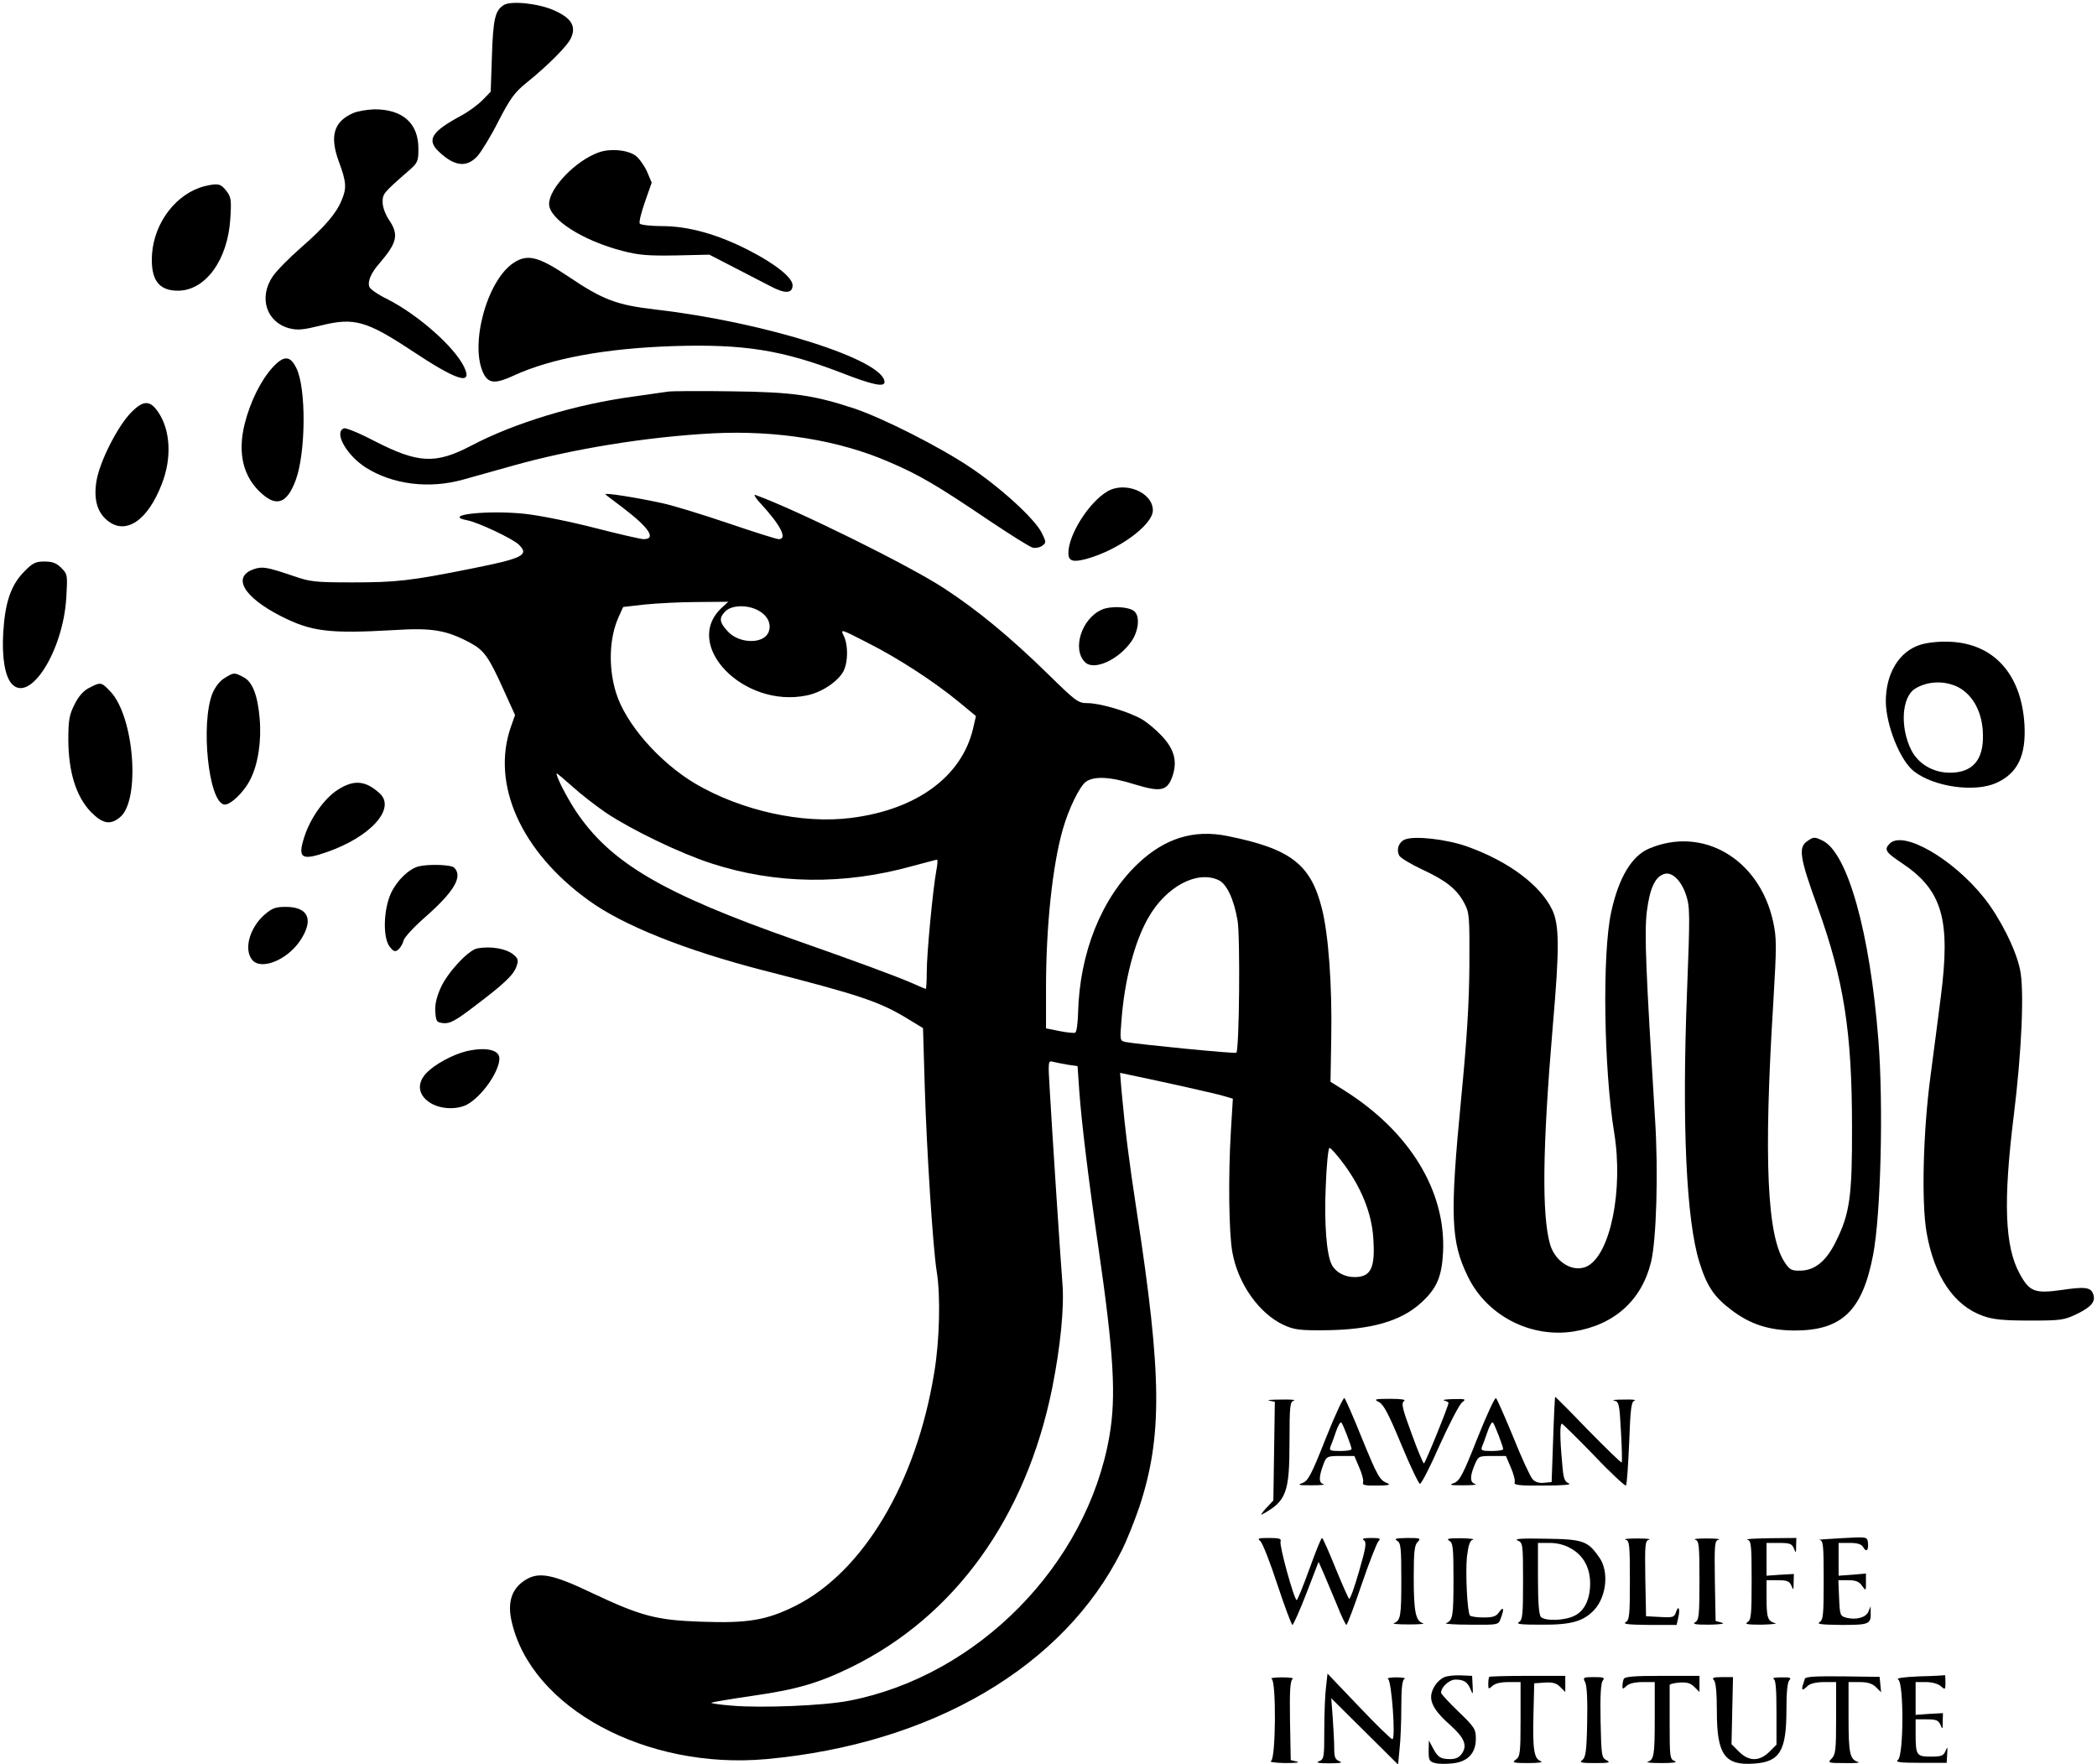 <?xml version="1.0" standalone="no"?>
<!DOCTYPE svg PUBLIC "-//W3C//DTD SVG 20010904//EN"
 "http://www.w3.org/TR/2001/REC-SVG-20010904/DTD/svg10.dtd">
<svg version="1.0" xmlns="http://www.w3.org/2000/svg"
 width="844pt" height="710pt" viewBox="0 0 844 710"
 preserveAspectRatio="xMidYMid meet">

<g transform="translate(0,710) scale(0.1,-0.1)"
fill="#000000" stroke="none">
<path d="M2028 7080 c-35 -22 -43 -54 -48 -202 l-5 -147 -33 -34 c-19 -19 -57
-47 -85 -62 -121 -65 -142 -98 -89 -147 62 -58 110 -63 153 -17 16 18 55 81
85 141 47 91 65 116 112 154 87 70 169 152 181 183 20 46 0 78 -66 108 -62 29
-176 41 -205 23z"/>
<path d="M1422 6645 c-79 -34 -96 -93 -58 -196 30 -81 32 -106 11 -155 -22
-54 -69 -108 -164 -191 -47 -41 -98 -93 -113 -115 -58 -85 -26 -184 65 -209
35 -9 55 -7 129 11 132 33 183 19 363 -100 185 -123 249 -143 213 -67 -39 81
-185 210 -309 273 -37 18 -69 40 -72 49 -9 21 6 57 41 96 71 83 78 115 37 175
-14 21 -25 51 -25 70 0 34 2 37 105 127 37 32 39 38 39 89 0 102 -63 158 -177
158 -28 -1 -67 -7 -85 -15z"/>
<path d="M2408 6486 c-93 -34 -198 -144 -198 -207 0 -61 136 -148 296 -189 64
-17 105 -20 214 -18 l135 3 95 -49 c52 -27 120 -62 151 -78 58 -31 89 -30 89
4 0 30 -67 84 -171 138 -129 67 -248 100 -355 100 -45 0 -86 5 -89 10 -4 6 6
45 21 88 l27 77 -20 47 c-12 25 -33 54 -47 63 -35 23 -103 28 -148 11z"/>
<path d="M825 6351 c-113 -28 -203 -143 -213 -272 -7 -103 25 -149 104 -149
111 0 201 124 211 290 5 77 3 88 -17 113 -22 28 -33 30 -85 18z"/>
<path d="M2067 6042 c-109 -72 -179 -337 -119 -449 20 -37 48 -38 121 -4 150
69 370 109 641 118 285 9 439 -16 678 -108 123 -48 172 -58 172 -37 0 89 -479
241 -920 292 -157 18 -213 39 -351 132 -122 82 -166 93 -222 56z"/>
<path d="M1097 5621 c-48 -53 -90 -139 -112 -226 -30 -120 -6 -217 70 -283 60
-53 101 -36 135 55 41 110 43 370 3 451 -25 52 -51 52 -96 3z"/>
<path d="M2690 5524 c-14 -2 -77 -11 -140 -20 -232 -31 -479 -106 -652 -197
-145 -76 -214 -73 -393 19 -59 31 -113 53 -121 50 -41 -16 10 -107 87 -157
108 -69 256 -88 394 -49 39 11 125 35 193 54 243 69 545 118 812 132 257 13
509 -28 710 -116 117 -50 191 -93 395 -231 88 -59 169 -110 181 -113 11 -3 28
0 38 7 18 13 17 15 -2 54 -29 56 -165 181 -290 264 -121 81 -348 196 -464 235
-164 54 -246 66 -493 69 -126 2 -241 1 -255 -1z"/>
<path d="M525 5437 c-53 -56 -122 -192 -136 -269 -13 -74 1 -128 42 -162 74
-62 164 -2 221 148 40 103 34 215 -15 287 -34 50 -61 49 -112 -4z"/>
<path d="M4455 5121 c-74 -45 -155 -174 -155 -247 0 -32 18 -38 71 -24 129 35
269 137 269 196 0 73 -114 119 -185 75z"/>
<path d="M2437 5110 c4 -4 35 -27 68 -52 108 -82 138 -128 85 -128 -10 0 -98
20 -195 45 -97 25 -225 51 -283 57 -152 16 -336 -5 -232 -26 44 -8 181 -73
207 -97 45 -43 19 -56 -192 -98 -244 -49 -302 -55 -475 -55 -151 0 -171 2
-240 26 -106 36 -124 39 -159 27 -88 -31 -41 -112 110 -189 122 -62 193 -71
454 -56 155 10 212 0 309 -52 55 -30 74 -57 135 -193 l44 -97 -17 -48 c-80
-231 41 -501 312 -697 138 -101 389 -201 702 -282 388 -99 469 -126 581 -194
l64 -39 7 -238 c8 -259 33 -648 48 -741 16 -96 12 -278 -10 -408 -72 -443
-286 -802 -560 -939 -115 -57 -190 -70 -379 -63 -179 6 -242 23 -435 114 -165
79 -220 89 -276 51 -51 -34 -68 -88 -51 -163 78 -349 541 -599 1026 -555 667
61 1196 372 1429 838 21 41 52 120 71 175 94 284 92 530 -10 1192 -32 210 -46
322 -61 484 l-6 73 33 -7 c144 -30 360 -78 387 -87 l34 -10 -8 -132 c-11 -183
-8 -409 6 -486 23 -128 108 -247 207 -293 42 -19 64 -22 168 -21 182 2 303 36
384 110 63 57 84 104 89 204 12 246 -134 485 -397 651 l-56 35 3 175 c4 212
-11 419 -38 524 -45 177 -126 239 -379 290 -136 28 -254 -9 -362 -112 -146
-139 -234 -358 -240 -601 -1 -40 -6 -75 -11 -78 -4 -3 -33 0 -63 6 l-55 11 0
162 c0 249 26 493 67 637 24 85 68 175 94 194 34 23 98 20 196 -11 105 -32
131 -27 152 33 20 59 8 107 -42 161 -22 24 -59 55 -81 68 -54 31 -168 65 -219
65 -38 0 -47 7 -161 119 -152 148 -281 255 -416 343 -140 92 -596 317 -760
376 -8 3 1 -13 21 -34 81 -88 110 -144 73 -144 -9 0 -100 29 -203 64 -103 35
-221 71 -262 80 -104 23 -242 45 -232 36z m468 -456 c-161 -149 87 -406 342
-353 60 12 126 56 148 98 19 38 19 107 0 144 -13 26 -10 25 95 -29 125 -63
268 -156 369 -239 l69 -57 -12 -52 c-46 -192 -227 -325 -491 -358 -196 -25
-440 29 -625 137 -147 87 -283 243 -321 368 -31 102 -27 218 10 302 l19 42 88
10 c49 5 144 10 212 10 l123 1 -26 -24z m152 -14 c37 -22 50 -58 34 -89 -25
-45 -120 -40 -163 9 -33 36 -35 53 -8 80 26 26 94 27 137 0z m-617 -812 c106
-70 297 -162 423 -203 259 -84 534 -88 812 -10 50 13 93 25 96 25 4 0 2 -21
-3 -47 -13 -71 -38 -328 -38 -405 0 -38 -2 -68 -4 -68 -2 0 -28 11 -57 24 -68
29 -219 85 -464 171 -539 189 -750 313 -889 523 -37 57 -76 133 -76 149 0 3
28 -21 63 -52 34 -31 96 -79 137 -107z m2464 -270 c33 -15 62 -76 77 -163 11
-66 7 -520 -5 -532 -4 -5 -397 34 -445 43 -24 5 -24 6 -17 91 12 157 52 312
107 408 71 126 196 193 283 153z m-608 -743 l41 -6 7 -102 c9 -124 37 -355 76
-622 63 -433 73 -606 45 -766 -90 -517 -530 -964 -1047 -1064 -101 -20 -351
-30 -471 -20 -49 4 -86 9 -84 12 3 2 78 15 168 28 175 25 264 51 393 114 418
204 706 603 811 1125 33 165 49 325 41 421 -9 113 -43 637 -51 779 -7 112 -6
118 11 113 11 -3 38 -8 60 -12z m1114 -402 c70 -95 111 -198 117 -294 9 -122
-9 -159 -75 -159 -40 0 -76 19 -92 50 -21 40 -31 167 -24 318 3 83 10 152 15
152 5 0 32 -30 59 -67z"/>
<path d="M95 4797 c-52 -54 -75 -124 -82 -244 -6 -98 7 -175 34 -205 73 -81
208 133 220 349 5 88 5 92 -20 117 -20 20 -36 26 -68 26 -37 0 -48 -6 -84 -43z"/>
<path d="M4434 4646 c-81 -36 -120 -159 -67 -211 35 -36 135 9 187 84 29 42
35 101 11 121 -23 19 -96 22 -131 6z"/>
<path d="M7729 4505 c-86 -27 -139 -116 -139 -228 1 -97 58 -239 114 -282 82
-63 245 -85 331 -46 86 39 120 110 113 235 -12 202 -123 325 -298 333 -47 2
-92 -3 -121 -12z m151 -170 c62 -32 100 -104 101 -194 2 -101 -43 -151 -133
-151 -68 0 -128 36 -156 92 -45 91 -38 210 14 245 50 32 119 35 174 8z"/>
<path d="M904 4371 c-19 -11 -38 -36 -49 -62 -48 -121 -16 -436 47 -447 24 -4
80 49 106 102 31 61 45 155 37 245 -8 93 -29 148 -66 166 -36 19 -38 19 -75
-4z"/>
<path d="M360 4332 c-23 -11 -43 -33 -60 -67 -21 -42 -25 -62 -25 -145 1 -127
31 -225 90 -287 47 -48 78 -55 117 -23 84 66 59 404 -37 506 -37 39 -39 40
-85 16z"/>
<path d="M1359 3921 c-52 -33 -110 -113 -134 -189 -28 -86 -12 -97 89 -62 177
61 281 176 214 237 -57 52 -104 56 -169 14z"/>
<path d="M5654 3721 c-25 -11 -35 -41 -22 -65 5 -9 46 -34 91 -55 97 -45 140
-79 170 -135 21 -39 22 -52 21 -251 -1 -152 -10 -299 -33 -535 -46 -474 -42
-578 27 -718 76 -157 252 -248 425 -221 164 26 274 125 312 279 22 90 30 366
16 580 -37 597 -43 741 -33 830 12 96 34 143 72 153 31 8 67 -28 86 -85 16
-49 16 -76 4 -388 -21 -537 -3 -922 50 -1091 30 -96 59 -139 128 -191 76 -58
151 -82 252 -83 193 -1 276 79 319 305 31 161 42 603 21 866 -34 432 -124 753
-225 801 -31 15 -36 15 -59 -1 -39 -25 -34 -64 39 -265 106 -295 139 -502 139
-886 1 -280 -9 -350 -65 -462 -38 -78 -84 -116 -142 -117 -35 -1 -44 3 -63 32
-72 106 -86 414 -47 1043 14 238 14 262 -1 332 -56 250 -282 383 -498 292 -70
-29 -123 -117 -153 -255 -37 -166 -30 -634 12 -890 37 -229 -15 -487 -108
-536 -55 -28 -128 14 -150 87 -34 118 -31 388 11 883 27 309 26 403 -2 463
-47 100 -177 197 -343 256 -84 30 -214 44 -251 28z"/>
<path d="M7606 3705 c-24 -24 -17 -35 46 -77 166 -110 200 -227 159 -543 -11
-88 -30 -230 -41 -315 -30 -224 -37 -508 -16 -630 31 -178 111 -296 229 -337
40 -14 83 -18 187 -18 128 0 138 2 192 28 57 28 74 50 62 80 -9 26 -34 29
-127 15 -108 -15 -129 -7 -169 67 -59 109 -66 288 -23 635 32 258 43 507 25
589 -17 81 -81 208 -145 288 -125 157 -325 272 -379 218z"/>
<path d="M1685 3613 c-39 -10 -87 -56 -111 -107 -31 -67 -34 -181 -5 -217 15
-19 21 -21 34 -11 8 7 18 23 21 36 3 13 41 54 83 91 121 106 157 167 121 203
-12 12 -102 15 -143 5z"/>
<path d="M1064 3418 c-59 -52 -83 -138 -50 -180 34 -45 140 -4 194 76 56 84
34 136 -58 136 -41 0 -55 -5 -86 -32z"/>
<path d="M1921 3283 c-36 -7 -119 -96 -147 -158 -17 -38 -24 -68 -22 -97 3
-40 5 -43 34 -46 25 -2 48 10 125 69 119 90 156 125 168 160 8 22 6 31 -9 44
-29 27 -93 38 -149 28z"/>
<path d="M1877 2869 c-54 -13 -128 -53 -160 -87 -40 -41 -35 -88 12 -119 40
-27 107 -31 150 -9 59 31 131 133 131 186 0 35 -55 47 -133 29z"/>
<path d="M5336 1311 c-58 -147 -71 -171 -94 -180 -22 -8 -16 -9 38 -9 36 0 57
2 46 5 -19 5 -19 29 3 86 10 25 15 27 66 27 l56 0 20 -47 c11 -25 18 -52 15
-60 -4 -10 9 -13 57 -12 43 0 56 3 42 9 -32 12 -40 26 -105 185 -33 82 -64
153 -69 158 -4 4 -38 -69 -75 -162z m86 11 c10 -26 18 -50 18 -54 0 -5 -21 -8
-46 -8 -40 0 -45 2 -39 18 4 9 14 36 22 60 8 24 18 40 21 37 4 -3 14 -27 24
-53z"/>
<path d="M5946 1311 c-58 -147 -71 -171 -94 -180 -22 -8 -16 -9 38 -9 36 0 57
2 48 5 -22 6 -23 29 -3 77 15 35 16 36 70 36 l56 0 20 -47 c11 -25 18 -52 15
-60 -4 -10 19 -13 117 -12 77 0 114 3 101 9 -18 7 -22 20 -27 86 -9 95 -9 154
-1 154 3 0 61 -57 129 -127 67 -71 126 -125 129 -122 4 4 9 81 13 172 5 140 9
167 22 170 9 3 -11 5 -44 4 -33 0 -50 -2 -39 -4 20 -4 22 -13 28 -125 4 -66 5
-122 3 -124 -2 -3 -63 57 -136 131 -72 75 -132 135 -132 133 -1 -2 -5 -79 -8
-173 l-6 -170 -31 -3 c-19 -2 -36 3 -46 15 -9 10 -44 85 -77 168 -34 82 -65
153 -70 158 -4 4 -38 -69 -75 -162z m86 11 c10 -26 18 -50 18 -54 0 -5 -21 -8
-46 -8 -40 0 -45 2 -39 18 4 9 14 36 22 60 8 24 18 40 21 37 4 -3 14 -27 24
-53z"/>
<path d="M5108 1463 l23 -5 -3 -198 -3 -199 -30 -32 c-16 -18 -23 -28 -15 -24
97 53 110 86 110 292 0 145 2 162 18 166 9 3 -14 5 -53 4 -38 0 -60 -2 -47 -4z"/>
<path d="M5550 1457 c19 -10 39 -48 90 -171 36 -87 70 -158 75 -158 6 0 42 70
80 157 39 86 79 163 90 171 17 13 13 14 -36 13 -30 -1 -46 -3 -36 -6 9 -2 17
-7 17 -9 0 -13 -94 -244 -99 -244 -3 0 -26 54 -50 121 -37 100 -42 122 -30
130 9 6 -11 9 -56 9 -63 0 -67 -2 -45 -13z"/>
<path d="M7410 909 c-58 -3 -97 -6 -87 -7 15 -2 17 -17 17 -162 0 -141 -2
-160 -17 -169 -13 -8 11 -10 88 -11 114 0 120 3 118 53 l0 22 -9 -21 c-9 -24
-49 -35 -89 -25 -25 7 -26 11 -29 79 l-3 72 40 0 c30 0 44 -6 55 -22 16 -22
16 -22 16 13 l0 36 -55 -5 -55 -4 0 66 0 66 45 0 c31 0 47 -5 54 -17 12 -23
23 -12 19 19 -3 23 -4 23 -108 17z"/>
<path d="M5072 898 c9 -7 40 -86 69 -175 30 -90 57 -163 61 -163 3 0 29 57 56
127 l49 127 20 -45 c10 -24 34 -81 53 -126 18 -46 36 -83 39 -83 3 0 31 73 61
162 30 88 61 167 68 175 11 11 6 13 -30 13 -29 0 -38 -3 -29 -9 12 -8 9 -28
-19 -125 -18 -63 -36 -113 -40 -111 -3 2 -28 58 -55 124 -27 67 -51 121 -54
121 -4 0 -26 -56 -51 -125 -25 -69 -48 -125 -51 -125 -10 0 -71 220 -65 236 4
11 -5 14 -46 14 -43 0 -49 -2 -36 -12z"/>
<path d="M5623 899 c15 -9 17 -27 17 -157 0 -149 -3 -164 -30 -175 -8 -3 19
-5 60 -5 41 0 67 2 57 5 -29 8 -37 46 -37 183 0 104 3 132 16 144 14 15 10 16
-43 16 -44 -1 -54 -3 -40 -11z"/>
<path d="M5833 899 c15 -9 17 -27 17 -157 0 -149 -3 -164 -30 -175 -8 -3 36
-6 98 -6 112 -1 113 -1 122 25 15 38 12 51 -6 26 -12 -18 -25 -22 -64 -22 -27
0 -51 4 -54 8 -11 18 -18 172 -12 235 6 49 12 67 24 70 9 3 -12 5 -48 6 -49 0
-61 -2 -47 -10z"/>
<path d="M6108 900 c21 -9 22 -13 22 -164 0 -137 -2 -156 -17 -165 -13 -8 12
-10 92 -10 120 -1 169 14 212 60 49 54 59 153 21 209 -47 68 -65 75 -216 77
-95 2 -130 0 -114 -7z m216 -33 c49 -28 76 -77 76 -140 0 -64 -23 -112 -65
-131 -39 -19 -116 -21 -133 -4 -8 8 -12 57 -12 155 l0 143 48 0 c30 0 61 -8
86 -23z"/>
<path d="M6543 903 c15 -4 17 -20 17 -163 0 -141 -2 -160 -17 -169 -13 -8 13
-10 94 -11 l111 0 7 31 c8 35 0 51 -10 19 -6 -19 -13 -21 -63 -18 l-57 3 -3
152 c-2 138 -1 152 15 156 10 3 -11 5 -47 5 -36 0 -57 -2 -47 -5z"/>
<path d="M6823 903 c15 -4 17 -20 17 -163 0 -141 -2 -160 -17 -169 -13 -8 2
-10 57 -10 46 1 65 4 50 8 l-25 7 -3 161 c-2 148 -1 162 15 166 10 3 -11 5
-47 5 -36 0 -57 -2 -47 -5z"/>
<path d="M7033 903 c15 -4 17 -20 17 -163 0 -141 -2 -160 -17 -169 -13 -8 2
-10 57 -10 41 1 66 4 55 6 -30 8 -35 21 -35 101 l0 72 45 0 c38 0 47 -4 55
-22 8 -20 9 -19 9 12 l1 35 -55 -3 -55 -4 0 66 0 66 50 0 c43 0 52 -3 60 -22
8 -21 9 -20 9 10 l1 32 -107 -1 c-60 -1 -100 -3 -90 -6z"/>
<path d="M5337 310 c-4 -30 -7 -108 -7 -173 0 -111 -1 -118 -22 -126 -14 -5
-1 -8 42 -8 43 0 56 3 42 8 -18 7 -22 16 -22 52 0 24 -3 80 -6 123 l-6 79 134
-133 135 -134 6 63 c4 34 7 110 7 170 0 76 4 109 13 112 6 3 -8 6 -33 6 -25 0
-40 -3 -33 -7 14 -9 31 -242 17 -242 -5 0 -66 59 -135 132 l-126 132 -6 -54z"/>
<path d="M5814 350 c-29 -12 -54 -49 -54 -80 0 -32 23 -66 79 -115 54 -49 67
-79 46 -111 -11 -17 -25 -24 -48 -24 -39 0 -50 7 -70 45 l-16 30 -1 -42 c0
-38 3 -43 26 -49 14 -4 46 -4 72 -1 60 7 92 41 92 99 0 38 -5 47 -70 109 -38
37 -70 71 -70 76 0 23 33 53 58 53 34 0 49 -10 61 -40 9 -22 10 -21 8 15 l-2
40 -45 2 c-25 1 -55 -2 -66 -7z"/>
<path d="M5994 351 c-2 -2 -4 -15 -4 -28 0 -22 1 -23 16 -9 10 10 33 16 65 16
l49 0 0 -149 c0 -137 -2 -151 -19 -163 -17 -12 -11 -14 50 -14 42 0 62 3 50 8
-27 9 -33 48 -29 193 l3 120 42 3 c32 2 47 -2 62 -17 l21 -21 0 33 0 32 -151
0 c-83 0 -153 -2 -155 -4z"/>
<path d="M6535 342 c-3 -8 -5 -20 -5 -29 0 -12 2 -12 16 1 10 10 33 16 65 16
l49 0 0 -147 c0 -148 -3 -166 -29 -174 -7 -3 19 -5 58 -5 45 0 64 3 52 8 -20
7 -21 15 -21 153 0 80 0 148 0 153 0 4 17 8 39 10 30 2 45 -2 60 -17 l21 -21
0 33 0 32 -150 0 c-116 0 -151 -3 -155 -13z"/>
<path d="M7264 343 c-2 -7 -6 -20 -9 -28 -2 -8 -2 -15 1 -15 3 0 12 7 20 15
10 9 34 15 65 15 l49 0 0 -145 c0 -126 -2 -147 -18 -163 -17 -17 -15 -18 53
-18 38 -1 63 1 55 4 -35 10 -40 34 -40 179 l0 143 45 0 c32 0 51 -6 66 -21
l20 -20 -3 31 -3 31 -149 2 c-112 1 -149 -1 -152 -10z"/>
<path d="M7725 353 c-66 -3 -95 -7 -85 -13 23 -14 22 -306 -1 -323 -13 -9 7
-12 90 -12 l106 0 2 35 c2 30 1 32 -7 12 -8 -19 -17 -22 -59 -22 -57 0 -61 5
-61 91 l0 59 45 0 c38 0 47 -4 55 -22 8 -20 9 -19 9 12 l1 35 -55 -3 -55 -4 0
66 0 66 42 0 c24 0 49 -7 60 -17 17 -15 18 -14 18 15 0 18 -1 31 -2 30 -2 -1
-48 -4 -103 -5z"/>
<path d="M5118 343 c19 -7 17 -319 -2 -330 -9 -5 16 -8 57 -9 40 0 61 2 47 6
l-25 6 -3 159 c-2 120 1 160 10 167 8 4 -10 7 -42 7 -30 0 -49 -3 -42 -6z"/>
<path d="M6380 329 c7 -13 10 -71 8 -161 -2 -116 -6 -142 -20 -152 -13 -10 -4
-12 52 -12 55 0 64 2 47 11 -21 10 -22 18 -25 159 -2 101 1 153 9 162 9 12 3
14 -35 14 -44 0 -46 -1 -36 -21z"/>
<path d="M6898 338 c8 -8 12 -51 12 -126 0 -175 32 -219 151 -210 103 7 129
52 129 216 0 71 4 112 12 120 9 9 2 12 -32 11 -25 0 -39 -3 -32 -6 9 -3 12
-40 12 -135 l0 -130 -29 -29 c-40 -39 -82 -39 -122 1 l-30 30 3 135 3 135 -44
0 c-35 0 -42 -3 -33 -12z"/>
</g>
</svg>
